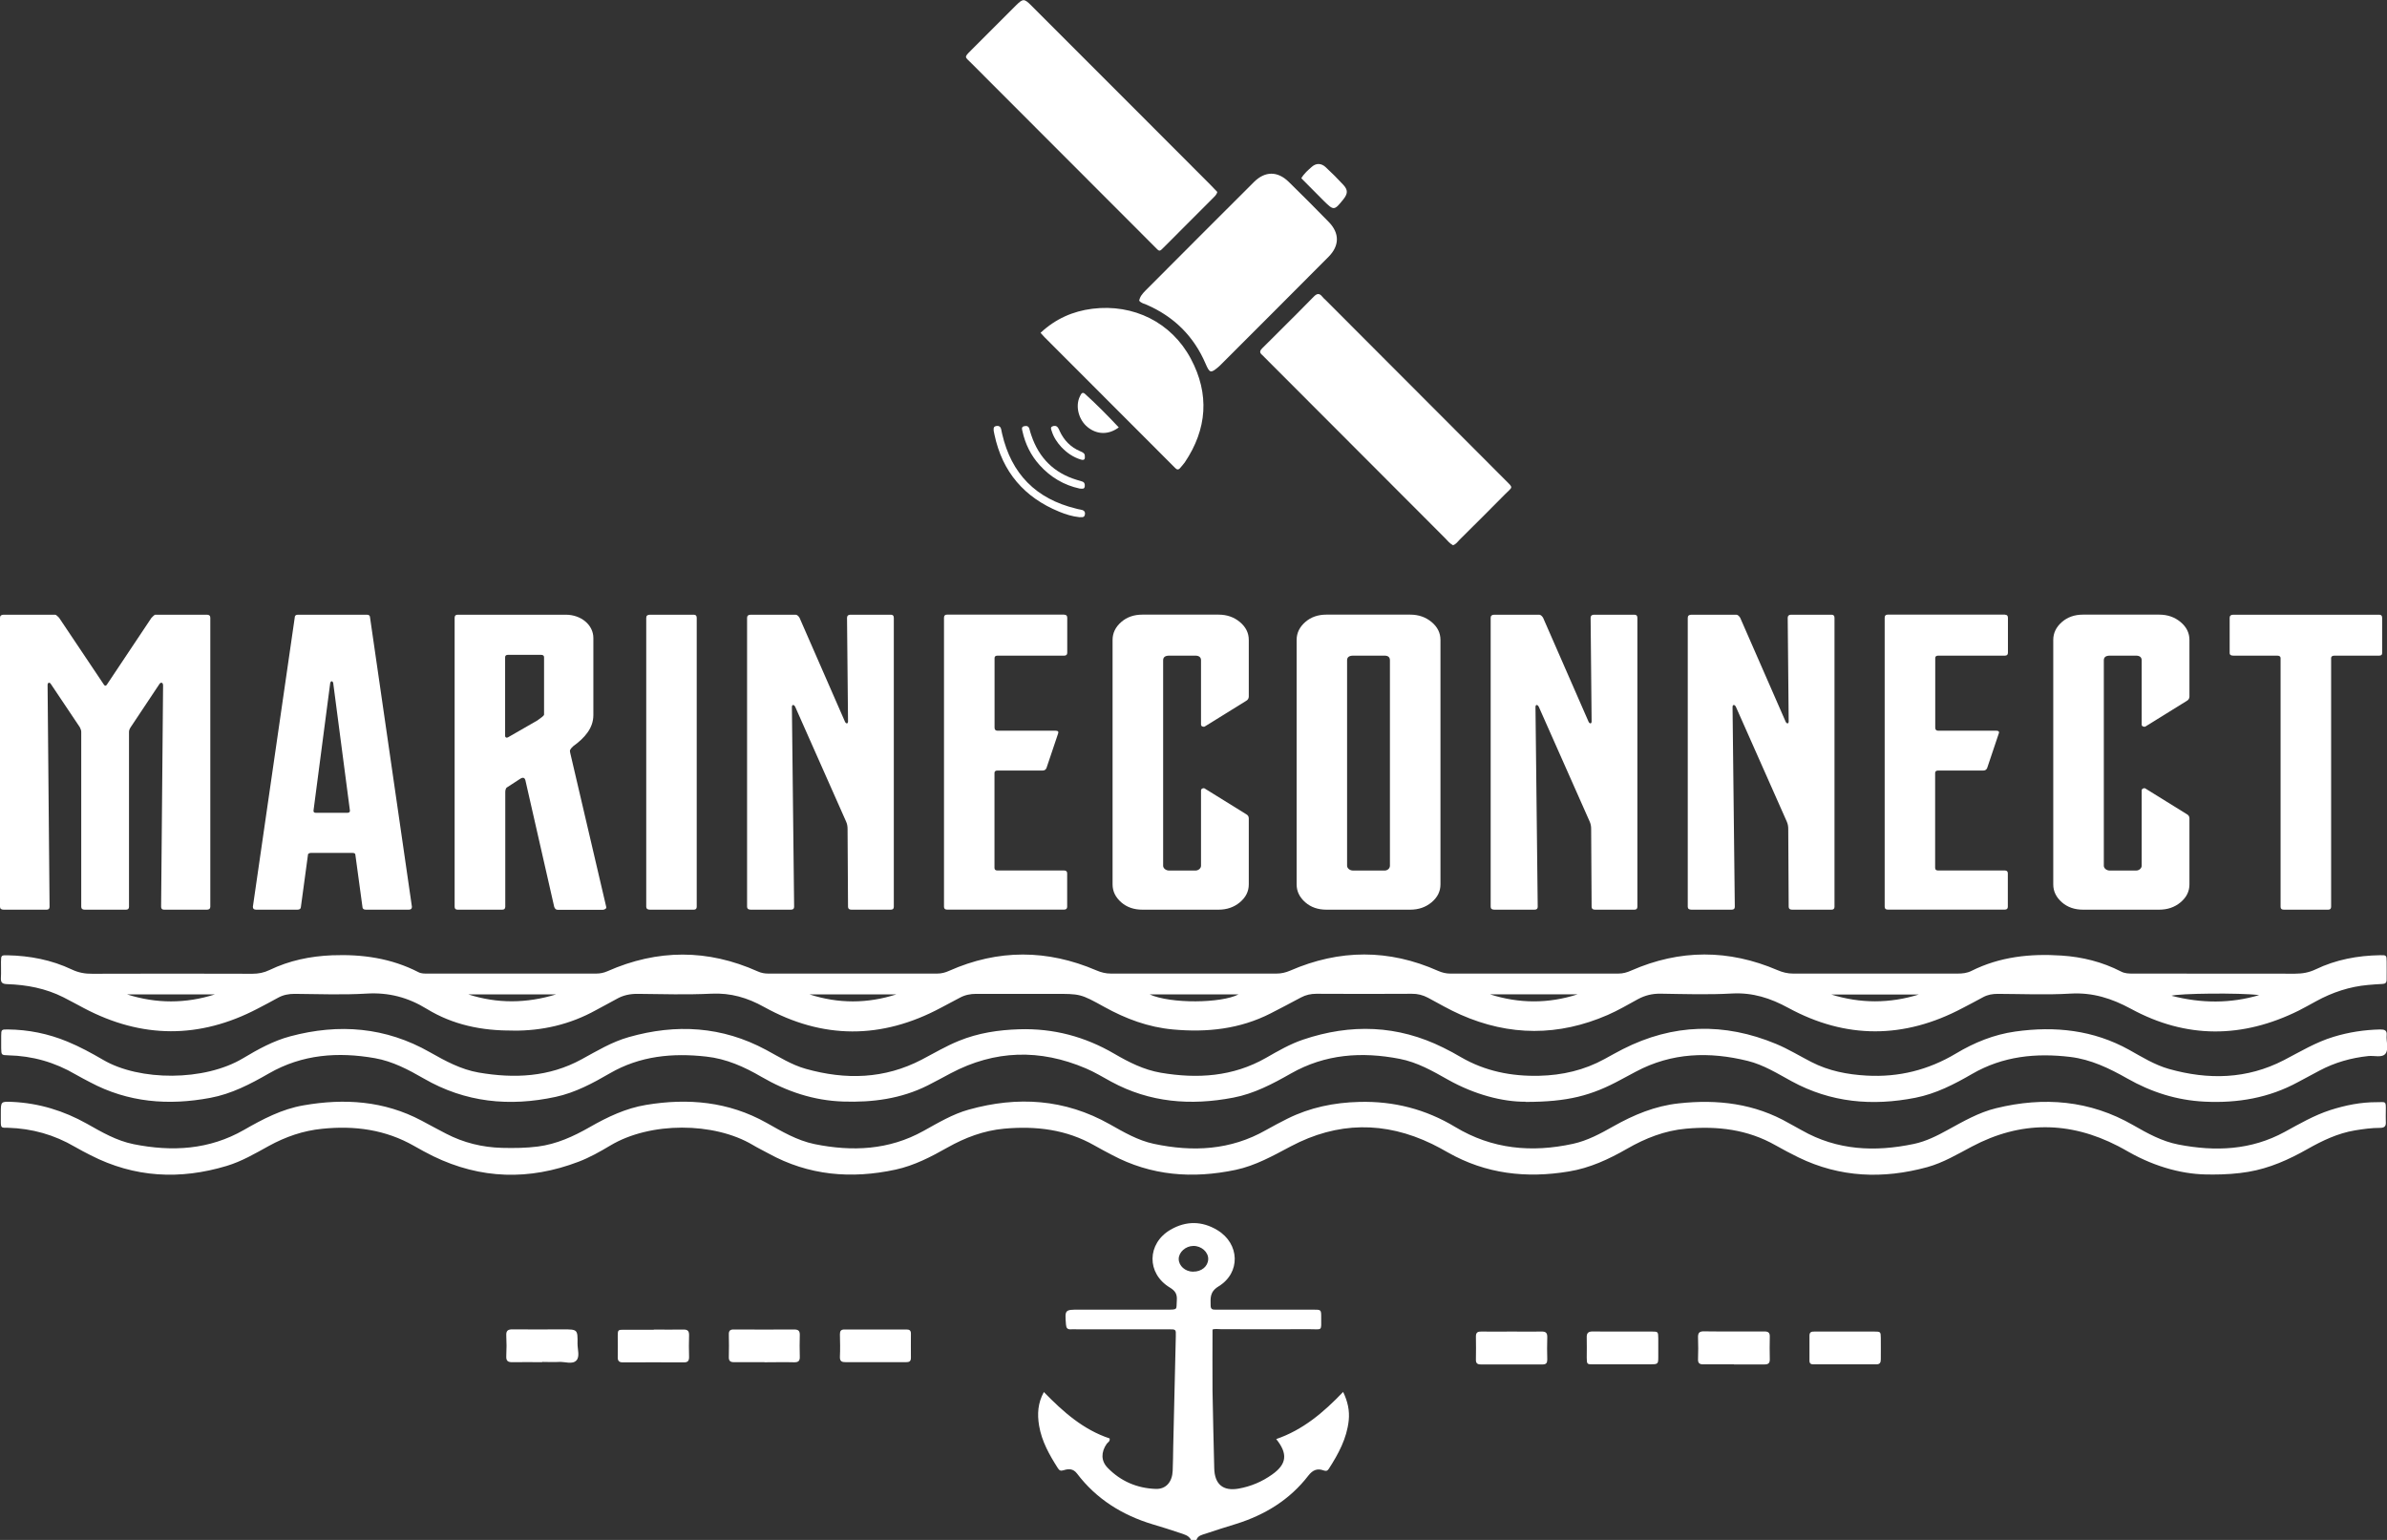 <svg width="93" height="60" viewBox="0 0 93 60" fill="none" xmlns="http://www.w3.org/2000/svg">
<rect x="0" y="0" width="93" height="60" fill="#333333" stroke="none"/>
<g clip-path="url(#clip0_96_677)">
<path d="M19.977 40.153C18.765 40.164 17.64 39.929 16.63 39.311C15.898 38.861 15.141 38.661 14.279 38.714C13.346 38.77 12.411 38.731 11.478 38.724C11.25 38.724 11.04 38.763 10.84 38.872C10.574 39.019 10.308 39.16 10.038 39.3C7.781 40.48 5.527 40.473 3.273 39.282C3.007 39.142 2.741 38.995 2.471 38.858C1.78 38.51 1.041 38.37 0.277 38.345C0.102 38.338 0.025 38.296 0.035 38.106C0.049 37.895 0.035 37.685 0.039 37.474C0.042 37.221 0.046 37.218 0.291 37.221C1.164 37.239 2.008 37.4 2.8 37.776C3.06 37.899 3.316 37.945 3.599 37.941C5.678 37.934 7.756 37.934 9.835 37.941C10.073 37.941 10.287 37.899 10.504 37.794C11.271 37.425 12.088 37.256 12.94 37.221C14.114 37.176 15.242 37.334 16.301 37.878C16.42 37.941 16.55 37.934 16.676 37.934C18.859 37.934 21.043 37.934 23.226 37.934C23.381 37.934 23.521 37.906 23.665 37.843C25.617 36.979 27.572 36.975 29.524 37.85C29.658 37.91 29.787 37.934 29.931 37.934C32.125 37.934 34.319 37.934 36.513 37.934C36.681 37.934 36.828 37.895 36.983 37.825C38.889 36.979 40.803 36.989 42.713 37.808C42.902 37.889 43.081 37.934 43.284 37.934C45.433 37.931 47.581 37.934 49.73 37.934C49.919 37.934 50.091 37.895 50.269 37.818C52.19 36.983 54.114 36.975 56.031 37.829C56.185 37.895 56.333 37.934 56.501 37.934C58.684 37.934 60.868 37.934 63.051 37.934C63.234 37.934 63.391 37.889 63.556 37.815C65.452 36.983 67.355 36.986 69.255 37.801C69.451 37.885 69.644 37.934 69.861 37.934C71.999 37.931 74.134 37.934 76.272 37.934C76.461 37.934 76.636 37.916 76.811 37.829C77.919 37.274 79.107 37.151 80.32 37.232C81.129 37.285 81.907 37.478 82.636 37.853C82.79 37.934 82.948 37.934 83.113 37.934C85.216 37.934 87.315 37.934 89.418 37.938C89.702 37.938 89.958 37.895 90.221 37.769C91.009 37.39 91.857 37.232 92.73 37.218C92.979 37.214 92.983 37.218 92.986 37.467C92.99 37.702 92.986 37.934 92.986 38.169C92.986 38.289 92.937 38.334 92.821 38.338C92.635 38.345 92.45 38.362 92.264 38.377C91.546 38.44 90.873 38.664 90.242 39.009C90.017 39.132 89.793 39.258 89.565 39.374C87.375 40.462 85.181 40.48 83.025 39.307C82.272 38.9 81.536 38.664 80.67 38.714C79.727 38.77 78.781 38.728 77.835 38.724C77.631 38.724 77.442 38.756 77.263 38.854C76.997 39.002 76.727 39.139 76.461 39.279C74.197 40.48 71.922 40.494 69.672 39.269C68.975 38.889 68.288 38.668 67.485 38.71C66.553 38.763 65.617 38.731 64.685 38.717C64.369 38.714 64.089 38.784 63.816 38.931C63.426 39.145 63.041 39.37 62.638 39.546C60.728 40.378 58.814 40.378 56.907 39.535C56.469 39.342 56.056 39.1 55.635 38.875C55.435 38.77 55.229 38.717 55.001 38.721C53.764 38.728 52.526 38.728 51.289 38.721C51.072 38.721 50.879 38.763 50.687 38.865C50.297 39.075 49.905 39.279 49.509 39.483C48.307 40.097 47.024 40.234 45.696 40.111C44.735 40.023 43.863 39.697 43.025 39.233C42.093 38.717 42.089 38.724 41.045 38.724C40 38.724 39.036 38.728 38.034 38.724C37.806 38.724 37.596 38.766 37.396 38.875C37.151 39.009 36.902 39.139 36.653 39.269C34.354 40.498 32.051 40.501 29.773 39.237C29.118 38.872 28.47 38.682 27.72 38.717C26.763 38.763 25.806 38.735 24.849 38.724C24.548 38.721 24.274 38.777 24.015 38.928C23.752 39.079 23.479 39.212 23.216 39.36C22.203 39.922 21.113 40.167 19.991 40.157L19.977 40.153ZM44.791 38.745C45.608 39.117 47.592 39.093 48.254 38.745H44.791ZM58.05 38.742C59.189 39.107 60.328 39.11 61.467 38.742H58.05ZM74.761 38.749H71.347C72.483 39.103 73.622 39.103 74.761 38.749ZM8.373 38.745H4.949C6.088 39.107 7.23 39.11 8.373 38.745ZM21.667 38.745H18.246C19.382 39.11 20.517 39.096 21.667 38.745ZM34.922 38.745H31.54C32.668 39.11 33.793 39.107 34.922 38.745ZM88.02 38.773C87.249 38.675 84.883 38.707 84.603 38.798C85.773 39.1 86.898 39.103 88.02 38.773Z" fill="white"/>
<path d="M59.431 42.927C58.551 42.934 57.451 42.65 56.42 42.071C55.821 41.733 55.222 41.389 54.531 41.256C53.056 40.971 51.633 41.066 50.294 41.828C49.582 42.232 48.861 42.615 48.044 42.769C46.39 43.085 44.795 42.962 43.291 42.144C42.962 41.965 42.643 41.769 42.3 41.625C40.519 40.866 38.763 40.908 37.042 41.818C36.744 41.976 36.446 42.141 36.145 42.292C35.108 42.812 33.997 42.959 32.85 42.92C31.701 42.882 30.657 42.531 29.668 41.958C28.999 41.568 28.298 41.252 27.516 41.168C26.202 41.021 24.933 41.14 23.759 41.821C23.093 42.208 22.41 42.573 21.649 42.738C19.851 43.127 18.127 42.959 16.508 42.021C15.912 41.677 15.298 41.354 14.611 41.231C13.171 40.978 11.776 41.077 10.476 41.825C9.757 42.239 9.021 42.622 8.194 42.776C6.564 43.082 4.991 42.959 3.505 42.165C3.319 42.067 3.133 41.972 2.951 41.867C2.138 41.389 1.265 41.14 0.322 41.119C0.053 41.112 0.053 41.105 0.046 40.849C0.046 40.684 0.046 40.522 0.046 40.357C0.049 40.118 0.053 40.108 0.305 40.111C1.107 40.118 1.879 40.276 2.622 40.582C3.109 40.782 3.571 41.035 4.023 41.298C5.432 42.123 7.966 42.137 9.473 41.231C10.052 40.884 10.651 40.554 11.31 40.378C13.203 39.872 15.029 40.016 16.753 41C17.352 41.34 17.959 41.67 18.649 41.79C20.037 42.028 21.39 41.969 22.662 41.273C23.254 40.95 23.836 40.596 24.495 40.41C26.342 39.883 28.137 39.985 29.85 40.908C30.355 41.179 30.839 41.491 31.396 41.646C32.945 42.081 34.459 42.046 35.917 41.284C36.394 41.035 36.853 40.761 37.354 40.557C38.111 40.248 38.896 40.129 39.709 40.104C41.041 40.062 42.271 40.389 43.417 41.059C43.982 41.389 44.567 41.684 45.222 41.797C46.649 42.039 48.033 41.955 49.327 41.217C49.793 40.95 50.259 40.68 50.767 40.508C52.628 39.879 54.458 39.936 56.235 40.821C56.466 40.933 56.69 41.056 56.911 41.186C57.857 41.737 58.881 41.941 59.967 41.916C60.871 41.895 61.723 41.698 62.515 41.263C62.75 41.133 62.985 41.003 63.223 40.88C65.182 39.883 67.18 39.834 69.202 40.676C69.675 40.873 70.114 41.144 70.573 41.379C71.249 41.727 71.971 41.867 72.728 41.909C73.979 41.979 75.129 41.691 76.205 41.049C76.92 40.62 77.688 40.308 78.518 40.192C80.071 39.974 81.564 40.132 82.959 40.908C83.456 41.186 83.947 41.491 84.501 41.649C86.036 42.081 87.543 42.053 88.987 41.305C89.618 40.978 90.228 40.606 90.915 40.399C91.51 40.217 92.117 40.125 92.737 40.111C92.905 40.111 93.007 40.143 92.986 40.339C92.965 40.582 93.077 40.88 92.94 41.056C92.807 41.224 92.502 41.123 92.275 41.147C91.605 41.217 90.971 41.396 90.375 41.712C90.098 41.86 89.818 42.007 89.541 42.158C88.402 42.78 87.182 42.987 85.892 42.924C84.806 42.871 83.81 42.552 82.875 42.018C82.181 41.625 81.469 41.281 80.663 41.182C79.321 41.021 78.034 41.151 76.839 41.842C76.142 42.246 75.427 42.615 74.624 42.773C72.945 43.103 71.33 42.962 69.805 42.13C69.251 41.828 68.715 41.491 68.095 41.337C66.598 40.968 65.137 41.01 63.742 41.751C63.546 41.856 63.349 41.958 63.157 42.064C62 42.696 61.068 42.934 59.438 42.934L59.431 42.927Z" fill="white"/>
<path d="M86.138 45.761C85.125 45.782 84 45.484 82.948 44.89C82.805 44.809 82.664 44.729 82.521 44.655C80.621 43.675 78.721 43.672 76.829 44.673C76.261 44.974 75.707 45.305 75.083 45.477C73.37 45.944 71.691 45.884 70.072 45.097C69.767 44.95 69.469 44.788 69.174 44.623C68.084 44.005 66.914 43.868 65.691 43.977C64.86 44.051 64.106 44.349 63.391 44.76C62.68 45.168 61.94 45.512 61.12 45.645C59.469 45.919 57.892 45.743 56.413 44.904C56.21 44.788 56.007 44.676 55.797 44.574C53.946 43.679 52.109 43.703 50.29 44.666C49.6 45.031 48.917 45.417 48.142 45.582C46.467 45.933 44.851 45.817 43.316 44.996C43.088 44.876 42.86 44.757 42.639 44.63C41.542 44.005 40.358 43.865 39.121 43.977C38.325 44.051 37.603 44.325 36.916 44.711C36.275 45.073 35.623 45.413 34.894 45.572C33.169 45.944 31.508 45.807 29.942 44.943C29.738 44.831 29.524 44.729 29.325 44.609C27.814 43.714 25.336 43.703 23.784 44.63C23.384 44.869 22.974 45.101 22.539 45.266C20.622 45.996 18.733 45.951 16.876 45.048C16.623 44.925 16.378 44.788 16.136 44.651C15.018 44.012 13.816 43.851 12.554 43.981C11.811 44.054 11.124 44.293 10.472 44.651C9.943 44.943 9.417 45.252 8.832 45.428C7.013 45.975 5.243 45.888 3.533 45.013C3.326 44.908 3.116 44.799 2.916 44.683C2.113 44.213 1.248 43.97 0.319 43.942C0.053 43.935 0.028 43.981 0.032 43.647C0.032 43.552 0.032 43.461 0.032 43.366C0.032 42.917 0.032 42.913 0.491 42.934C1.525 42.984 2.485 43.279 3.386 43.784C3.964 44.111 4.542 44.448 5.205 44.581C6.701 44.88 8.149 44.803 9.509 44.023C10.238 43.605 10.984 43.212 11.825 43.068C13.416 42.79 14.962 42.889 16.42 43.661C16.739 43.83 17.054 44.005 17.377 44.17C18.06 44.525 18.789 44.704 19.56 44.725C20.026 44.736 20.493 44.732 20.955 44.673C21.688 44.578 22.343 44.279 22.974 43.918C23.668 43.521 24.383 43.18 25.175 43.05C26.805 42.78 28.382 42.92 29.857 43.745C30.457 44.083 31.053 44.437 31.736 44.578C33.205 44.876 34.635 44.813 35.98 44.065C36.552 43.749 37.116 43.408 37.75 43.233C39.65 42.703 41.486 42.819 43.232 43.802C43.782 44.111 44.329 44.434 44.953 44.567C46.47 44.89 47.942 44.82 49.327 44.03C49.6 43.876 49.88 43.728 50.161 43.587C51.044 43.149 51.976 42.959 52.961 42.934C54.31 42.899 55.548 43.219 56.697 43.911C58.134 44.778 59.676 44.918 61.285 44.567C61.849 44.444 62.354 44.17 62.852 43.889C63.651 43.437 64.488 43.089 65.407 42.991C66.914 42.825 68.361 42.994 69.704 43.767C69.865 43.861 70.033 43.942 70.194 44.037C71.579 44.827 73.051 44.89 74.568 44.571C75.038 44.472 75.469 44.255 75.889 44.023C76.492 43.693 77.092 43.345 77.768 43.18C79.629 42.724 81.424 42.868 83.113 43.84C83.67 44.16 84.234 44.472 84.872 44.595C86.306 44.873 87.701 44.82 89.019 44.1C89.59 43.788 90.158 43.458 90.785 43.254C91.377 43.064 91.984 42.941 92.608 42.945C92.961 42.945 92.958 42.882 92.954 43.275C92.954 43.416 92.947 43.556 92.954 43.696C92.968 43.872 92.916 43.946 92.723 43.946C92.397 43.946 92.071 43.991 91.749 44.044C91.083 44.156 90.484 44.441 89.902 44.771C89.176 45.182 88.426 45.519 87.596 45.659C87.168 45.73 86.74 45.765 86.113 45.765L86.138 45.761Z" fill="white"/>
<path d="M46.404 60C46.316 59.821 46.134 59.786 45.976 59.73C45.622 59.607 45.265 59.501 44.907 59.392C43.722 59.034 42.717 58.409 41.963 57.416C41.809 57.212 41.627 57.226 41.437 57.286C41.318 57.324 41.269 57.289 41.213 57.201C40.884 56.685 40.586 56.158 40.484 55.547C40.41 55.102 40.431 54.67 40.67 54.238C41.427 55.017 42.212 55.709 43.232 56.046C43.256 56.169 43.158 56.197 43.116 56.26C42.899 56.576 42.888 56.917 43.155 57.191C43.663 57.714 44.301 57.988 45.03 58.013C45.429 58.027 45.671 57.742 45.689 57.307C45.703 56.991 45.703 56.675 45.71 56.362C45.745 54.926 45.776 53.49 45.811 52.057C45.818 51.797 45.818 51.794 45.538 51.794C44.346 51.794 43.158 51.794 41.967 51.794C41.886 51.794 41.802 51.79 41.721 51.794C41.588 51.801 41.543 51.748 41.532 51.611C41.486 51.028 41.483 51.028 42.058 51.028C43.19 51.028 44.322 51.028 45.454 51.028C45.916 51.028 45.822 51.028 45.85 50.663C45.867 50.428 45.794 50.298 45.58 50.168C44.665 49.617 44.683 48.451 45.605 47.914C46.211 47.562 46.835 47.569 47.431 47.931C48.303 48.458 48.345 49.592 47.476 50.122C47.126 50.337 47.164 50.579 47.168 50.874C47.168 51 47.234 51.032 47.343 51.028C47.424 51.028 47.508 51.028 47.588 51.028C48.78 51.028 49.968 51.028 51.16 51.028C51.472 51.028 51.475 51.028 51.475 51.323C51.475 51.889 51.531 51.787 51.016 51.79C49.873 51.797 48.727 51.79 47.585 51.79C47.459 51.79 47.329 51.766 47.241 51.804C47.241 52.615 47.234 53.406 47.241 54.196C47.255 55.2 47.287 56.204 47.308 57.208C47.322 57.83 47.648 58.107 48.254 58.002C48.731 57.918 49.172 57.732 49.565 57.451C50.136 57.047 50.182 56.643 49.723 56.071C50.76 55.716 51.566 55.035 52.33 54.234C52.509 54.606 52.586 54.961 52.548 55.34C52.474 56.05 52.145 56.65 51.77 57.233C51.714 57.317 51.664 57.324 51.57 57.293C51.321 57.201 51.142 57.279 50.974 57.496C50.252 58.434 49.285 59.024 48.167 59.375C47.767 59.501 47.364 59.621 46.968 59.758C46.835 59.803 46.667 59.828 46.614 60.004H46.404V60ZM46.491 49.547C46.81 49.55 47.059 49.346 47.073 49.069C47.087 48.791 46.81 48.539 46.491 48.546C46.193 48.549 45.927 48.788 45.924 49.051C45.924 49.322 46.176 49.547 46.488 49.55L46.491 49.547Z" fill="white"/>
<path d="M67.555 53.16C67.159 53.16 66.763 53.16 66.363 53.16C66.22 53.16 66.15 53.118 66.157 52.959C66.167 52.679 66.167 52.398 66.157 52.117C66.15 51.938 66.206 51.867 66.395 51.874C66.886 51.885 67.376 51.878 67.867 51.878C68.158 51.878 68.452 51.882 68.743 51.878C68.887 51.878 68.957 51.92 68.953 52.078C68.946 52.37 68.946 52.661 68.953 52.956C68.957 53.107 68.901 53.163 68.75 53.163C68.354 53.16 67.958 53.163 67.558 53.163L67.555 53.16Z" fill="white"/>
<path d="M71.933 51.882C72.293 51.882 72.654 51.882 73.016 51.882C73.268 51.882 73.275 51.889 73.278 52.127C73.282 52.408 73.278 52.689 73.278 52.967C73.278 53.093 73.24 53.16 73.1 53.16C72.283 53.16 71.466 53.16 70.653 53.16C70.559 53.16 70.499 53.132 70.499 53.019C70.499 52.693 70.502 52.366 70.499 52.04C70.499 51.882 70.597 51.882 70.709 51.882C71.116 51.882 71.526 51.882 71.933 51.882Z" fill="white"/>
<path d="M58.905 51.882C59.291 51.882 59.673 51.889 60.058 51.882C60.223 51.878 60.286 51.931 60.283 52.099C60.272 52.391 60.276 52.682 60.283 52.974C60.283 53.104 60.241 53.163 60.104 53.163C59.301 53.163 58.495 53.163 57.693 53.163C57.563 53.163 57.5 53.118 57.503 52.981C57.507 52.679 57.51 52.373 57.503 52.071C57.503 51.91 57.58 51.878 57.721 51.882C58.117 51.889 58.513 51.882 58.909 51.882H58.905Z" fill="white"/>
<path d="M63.22 53.16C62.834 53.16 62.449 53.16 62.067 53.16C61.828 53.16 61.825 53.153 61.821 52.896C61.821 52.64 61.828 52.384 61.821 52.127C61.814 51.955 61.86 51.878 62.053 51.878C62.82 51.889 63.591 51.878 64.362 51.882C64.6 51.882 64.604 51.889 64.608 52.145C64.608 52.377 64.608 52.612 64.608 52.844C64.608 53.156 64.608 53.156 64.275 53.16C63.924 53.16 63.574 53.16 63.227 53.16H63.22Z" fill="white"/>
<path d="M21.127 53.075C20.741 53.075 20.356 53.068 19.97 53.075C19.795 53.079 19.715 53.033 19.725 52.84C19.739 52.573 19.739 52.303 19.725 52.032C19.715 51.846 19.792 51.794 19.97 51.797C20.622 51.804 21.278 51.797 21.93 51.797C22.504 51.797 22.508 51.797 22.501 52.359C22.501 52.58 22.596 52.854 22.459 53.005C22.305 53.174 22.017 53.054 21.789 53.065C21.569 53.079 21.348 53.065 21.123 53.065L21.127 53.075Z" fill="white"/>
<path d="M25.47 51.804C25.855 51.804 26.241 51.811 26.626 51.804C26.798 51.801 26.85 51.864 26.847 52.029C26.836 52.31 26.84 52.591 26.847 52.872C26.847 53.016 26.805 53.083 26.647 53.083C25.855 53.079 25.059 53.079 24.267 53.083C24.113 53.083 24.064 53.019 24.068 52.875C24.075 52.608 24.068 52.338 24.068 52.068C24.068 51.815 24.075 51.811 24.316 51.811C24.702 51.808 25.087 51.811 25.473 51.811L25.47 51.804Z" fill="white"/>
<path d="M29.784 53.075C29.388 53.075 28.992 53.072 28.596 53.075C28.445 53.075 28.392 53.019 28.396 52.872C28.403 52.58 28.403 52.289 28.396 51.997C28.392 51.843 28.452 51.797 28.599 51.801C29.381 51.804 30.159 51.808 30.94 51.801C31.112 51.801 31.165 51.86 31.161 52.022C31.154 52.303 31.151 52.58 31.161 52.861C31.168 53.033 31.098 53.082 30.937 53.079C30.551 53.068 30.169 53.079 29.784 53.079V53.075Z" fill="white"/>
<path d="M34.109 53.075C33.723 53.075 33.341 53.072 32.956 53.075C32.801 53.075 32.717 53.047 32.724 52.865C32.738 52.573 32.731 52.282 32.724 51.99C32.724 51.864 32.759 51.801 32.903 51.801C33.706 51.804 34.508 51.801 35.314 51.801C35.426 51.801 35.49 51.832 35.49 51.959C35.49 52.275 35.486 52.587 35.49 52.903C35.49 53.051 35.419 53.075 35.293 53.075C34.897 53.072 34.501 53.075 34.105 53.075H34.109Z" fill="white"/>
<path d="M56.61 21.244C56.483 21.177 56.396 21.065 56.301 20.967C53.964 18.628 51.629 16.29 49.292 13.947C49.25 13.905 49.211 13.86 49.169 13.825C49.057 13.73 49.092 13.656 49.179 13.568C49.407 13.347 49.625 13.122 49.849 12.901C50.294 12.455 50.746 12.013 51.184 11.56C51.314 11.426 51.409 11.419 51.521 11.563C51.556 11.609 51.601 11.648 51.643 11.686C53.971 14.018 56.301 16.349 58.625 18.681C58.979 19.035 58.944 18.948 58.636 19.26C58.054 19.85 57.465 20.437 56.876 21.02C56.795 21.1 56.732 21.206 56.61 21.244Z" fill="white"/>
<path d="M47.427 7.479C47.395 7.606 47.304 7.669 47.234 7.743C46.624 8.354 46.014 8.968 45.401 9.579C45.145 9.836 45.198 9.821 44.953 9.579C42.755 7.381 40.561 5.183 38.367 2.985C38.195 2.813 38.02 2.637 37.848 2.465C37.596 2.209 37.54 2.251 37.838 1.956C38.294 1.503 38.746 1.046 39.201 0.593C39.334 0.46 39.464 0.327 39.597 0.197C39.853 -0.056 39.909 -0.056 40.165 0.2C41.676 1.71 43.186 3.223 44.7 4.737C45.517 5.555 46.334 6.373 47.15 7.191C47.248 7.29 47.343 7.392 47.434 7.486L47.427 7.479Z" fill="white"/>
<path d="M44.385 11.711C44.413 11.553 44.515 11.44 44.62 11.331C46.032 9.916 47.441 8.501 48.854 7.093C49.288 6.661 49.775 6.661 50.21 7.086C50.736 7.602 51.258 8.122 51.77 8.649C52.194 9.084 52.194 9.572 51.759 10.008C50.368 11.409 48.969 12.803 47.574 14.2C47.543 14.232 47.508 14.267 47.473 14.295C47.171 14.551 47.129 14.541 46.971 14.172C46.512 13.101 45.745 12.343 44.679 11.876C44.574 11.83 44.452 11.812 44.378 11.707L44.385 11.711Z" fill="white"/>
<path d="M40.544 12.964C41.129 12.42 41.802 12.125 42.559 12.03C44.161 11.83 45.643 12.56 46.397 13.979C47.129 15.352 47.035 16.714 46.162 18.014C46.109 18.091 46.043 18.158 45.983 18.231C45.917 18.316 45.85 18.305 45.783 18.231C45.752 18.196 45.717 18.165 45.685 18.133C44.02 16.465 42.356 14.797 40.691 13.133C40.649 13.091 40.614 13.049 40.544 12.971V12.964Z" fill="white"/>
<path d="M42.058 20.152C41.77 20.121 41.518 20.04 41.269 19.938C39.906 19.38 39.054 18.389 38.746 16.939C38.735 16.894 38.725 16.848 38.718 16.802C38.711 16.721 38.693 16.627 38.802 16.602C38.907 16.578 38.984 16.613 39.008 16.732C39.019 16.788 39.03 16.848 39.044 16.904C39.405 18.467 40.365 19.436 41.917 19.815C41.974 19.829 42.03 19.847 42.089 19.854C42.205 19.871 42.296 19.917 42.268 20.054C42.24 20.191 42.128 20.138 42.058 20.152Z" fill="white"/>
<path d="M50.7 6.946C50.813 6.753 50.967 6.626 51.114 6.496C51.282 6.349 51.482 6.356 51.65 6.514C51.889 6.735 52.12 6.967 52.341 7.206C52.523 7.406 52.512 7.546 52.341 7.764C51.98 8.213 51.969 8.213 51.566 7.817C51.279 7.532 50.995 7.241 50.704 6.949L50.7 6.946Z" fill="white"/>
<path d="M43.586 16.655C43.19 16.95 42.738 16.936 42.377 16.644C42.023 16.36 41.886 15.823 42.075 15.443C42.114 15.366 42.159 15.243 42.275 15.349C42.731 15.763 43.162 16.198 43.586 16.651V16.655Z" fill="white"/>
<path d="M42.061 19.035C41.462 18.906 40.936 18.6 40.508 18.126C40.165 17.747 39.944 17.301 39.836 16.802C39.818 16.725 39.783 16.634 39.902 16.606C40.004 16.581 40.084 16.606 40.112 16.729C40.13 16.809 40.158 16.887 40.183 16.964C40.48 17.842 41.062 18.428 41.953 18.698C42.019 18.72 42.086 18.737 42.152 18.758C42.25 18.786 42.271 18.853 42.264 18.944C42.25 19.074 42.159 19.039 42.058 19.035H42.061Z" fill="white"/>
<path d="M42.268 17.799C42.275 17.929 42.198 17.933 42.107 17.905C41.809 17.814 41.563 17.642 41.35 17.417C41.181 17.234 41.048 17.03 40.975 16.792C40.953 16.725 40.915 16.651 41.003 16.613C41.08 16.578 41.164 16.584 41.22 16.665C41.248 16.704 41.266 16.746 41.283 16.788C41.451 17.153 41.711 17.424 42.086 17.582C42.184 17.624 42.285 17.663 42.264 17.799H42.268Z" fill="white"/>
<path d="M6.351 26.691C6.351 26.585 6.256 26.571 6.207 26.659L5.092 28.334C5.043 28.408 5.026 28.464 5.026 28.52V35.332C5.026 35.406 4.987 35.444 4.91 35.444H3.298C3.21 35.444 3.165 35.406 3.165 35.332V28.52C3.165 28.464 3.147 28.408 3.109 28.334L1.987 26.659C1.938 26.571 1.854 26.585 1.854 26.691L1.931 35.332C1.931 35.406 1.893 35.444 1.815 35.444H0.144C0.049 35.444 0 35.406 0 35.332V24.071C0 23.99 0.049 23.951 0.144 23.951H2.138C2.205 23.951 2.254 24.032 2.303 24.071L4.048 26.676C4.087 26.733 4.125 26.733 4.164 26.676L5.902 24.071C5.951 24.032 6.007 23.951 6.056 23.951H8.061C8.149 23.951 8.194 23.99 8.194 24.071V35.332C8.194 35.406 8.145 35.444 8.061 35.444H6.393C6.316 35.444 6.277 35.406 6.277 35.332L6.354 26.691H6.351Z" fill="white"/>
<path d="M11.724 35.332C11.724 35.406 11.675 35.444 11.59 35.444H9.978C9.891 35.444 9.852 35.406 9.852 35.332L11.482 24.071C11.482 23.99 11.52 23.951 11.608 23.951H14.293C14.38 23.951 14.419 23.99 14.419 24.071L16.049 35.332C16.049 35.406 16.01 35.444 15.922 35.444H14.254C14.166 35.444 14.121 35.406 14.121 35.332L13.844 33.295C13.844 33.257 13.805 33.232 13.728 33.232H12.116C12.067 33.232 12 33.257 12 33.295L11.724 35.332ZM13.528 31.67C13.595 31.67 13.634 31.645 13.634 31.589L12.982 26.61C12.954 26.522 12.894 26.522 12.866 26.61L12.214 31.589C12.214 31.645 12.242 31.67 12.309 31.67H13.528Z" fill="white"/>
<path d="M19.68 35.35C19.68 35.413 19.641 35.444 19.564 35.444H17.829C17.752 35.444 17.713 35.406 17.713 35.332V24.071C17.713 23.99 17.752 23.951 17.829 23.951H22.042C22.645 23.951 23.118 24.352 23.118 24.858V27.863C23.118 28.369 22.781 28.752 22.333 29.075C22.206 29.194 22.189 29.236 22.217 29.338L23.619 35.336C23.647 35.399 23.542 35.448 23.493 35.448H21.726C21.66 35.448 21.621 35.409 21.593 35.336L20.471 30.406C20.444 30.3 20.377 30.276 20.272 30.342L19.764 30.672C19.686 30.711 19.686 30.834 19.686 30.873V35.353L19.68 35.35ZM20.938 28.07C21.064 27.983 21.197 27.884 21.197 27.846V25.609C21.197 25.546 21.159 25.514 21.071 25.514H19.795C19.718 25.514 19.68 25.546 19.68 25.609V28.678C19.68 28.717 19.718 28.766 19.795 28.727L20.938 28.07Z" fill="white"/>
<path d="M25.322 35.444C25.228 35.444 25.178 35.406 25.178 35.332V24.071C25.178 23.99 25.228 23.951 25.322 23.951H27.029C27.106 23.951 27.145 23.99 27.145 24.071V35.332C27.145 35.406 27.106 35.444 27.029 35.444H25.322Z" fill="white"/>
<path d="M30.94 35.332C30.94 35.406 30.902 35.444 30.814 35.444H29.251C29.157 35.444 29.107 35.406 29.107 35.332V24.071C29.107 23.99 29.157 23.951 29.251 23.951H30.997C31.046 23.951 31.102 23.99 31.151 24.071L32.924 28.127C32.973 28.214 33.04 28.2 33.04 28.109L33.001 24.071C33.001 23.99 33.05 23.951 33.134 23.951H34.708C34.785 23.951 34.824 23.99 34.824 24.071V35.332C34.824 35.406 34.785 35.444 34.708 35.444H33.173C33.085 35.444 33.04 35.406 33.04 35.332L33.022 32.295C33.022 32.189 33.005 32.102 32.966 32.014L30.979 27.533C30.93 27.445 30.853 27.445 30.853 27.551L30.94 35.336V35.332Z" fill="white"/>
<path d="M41.465 23.951C41.542 23.951 41.581 23.99 41.581 24.071V25.433C41.581 25.507 41.542 25.546 41.465 25.546H38.865C38.788 25.546 38.749 25.577 38.749 25.64V28.351C38.749 28.432 38.788 28.471 38.865 28.471H41.129C41.217 28.471 41.255 28.509 41.224 28.583L40.771 29.928C40.743 29.991 40.694 30.023 40.617 30.023H38.861C38.784 30.023 38.746 30.054 38.746 30.118V33.812C38.746 33.885 38.784 33.917 38.861 33.917H41.462C41.539 33.917 41.578 33.956 41.578 34.029V35.329C41.578 35.402 41.539 35.441 41.462 35.441H36.895C36.818 35.441 36.779 35.402 36.779 35.329V24.067C36.779 23.987 36.818 23.948 36.895 23.948H41.462L41.465 23.951Z" fill="white"/>
<path d="M48.654 34.458C48.654 34.732 48.538 34.963 48.307 35.157C48.075 35.35 47.798 35.444 47.473 35.444H44.508C44.182 35.444 43.905 35.35 43.684 35.157C43.463 34.963 43.347 34.732 43.347 34.458V24.935C43.347 24.661 43.463 24.429 43.684 24.236C43.905 24.043 44.182 23.948 44.508 23.948H47.473C47.798 23.948 48.075 24.043 48.307 24.236C48.538 24.429 48.654 24.661 48.654 24.935V27.14C48.654 27.214 48.615 27.277 48.538 27.316L46.947 28.302C46.898 28.341 46.793 28.302 46.793 28.239V25.728C46.793 25.609 46.715 25.546 46.572 25.546H45.555C45.391 25.546 45.317 25.609 45.317 25.728V33.734C45.317 33.822 45.412 33.92 45.555 33.92H46.572C46.698 33.92 46.793 33.826 46.793 33.734V30.792C46.793 30.729 46.898 30.686 46.947 30.729L48.538 31.715C48.615 31.754 48.654 31.81 48.654 31.884V34.458Z" fill="white"/>
<path d="M51.678 35.444C51.352 35.444 51.075 35.35 50.855 35.157C50.634 34.963 50.518 34.732 50.518 34.458V24.935C50.518 24.661 50.634 24.429 50.855 24.236C51.075 24.043 51.352 23.948 51.678 23.948H54.941C55.267 23.948 55.544 24.043 55.776 24.236C56.007 24.429 56.122 24.661 56.122 24.935V34.458C56.122 34.732 56.007 34.963 55.776 35.157C55.544 35.35 55.267 35.444 54.941 35.444H51.678ZM53.942 33.92C54.069 33.92 54.153 33.826 54.153 33.734V25.728C54.153 25.609 54.086 25.546 53.942 25.546H52.723C52.558 25.546 52.484 25.609 52.484 25.728V33.734C52.484 33.822 52.579 33.92 52.723 33.92H53.942Z" fill="white"/>
<path d="M59.911 35.332C59.911 35.406 59.873 35.444 59.785 35.444H58.222C58.127 35.444 58.078 35.406 58.078 35.332V24.071C58.078 23.99 58.127 23.951 58.222 23.951H59.967C60.016 23.951 60.072 23.99 60.121 24.071L61.895 28.127C61.944 28.214 62.011 28.2 62.011 28.109L61.972 24.071C61.972 23.99 62.021 23.951 62.105 23.951H63.679C63.756 23.951 63.794 23.99 63.794 24.071V35.332C63.794 35.406 63.756 35.444 63.679 35.444H62.144C62.056 35.444 62.011 35.406 62.011 35.332L61.993 32.295C61.993 32.189 61.975 32.102 61.937 32.014L59.95 27.533C59.901 27.445 59.824 27.445 59.824 27.551L59.911 35.336V35.332Z" fill="white"/>
<path d="M67.59 35.332C67.59 35.406 67.552 35.444 67.464 35.444H65.901C65.806 35.444 65.757 35.406 65.757 35.332V24.071C65.757 23.99 65.806 23.951 65.901 23.951H67.646C67.695 23.951 67.751 23.99 67.8 24.071L69.574 28.127C69.623 28.214 69.689 28.2 69.689 28.109L69.651 24.071C69.651 23.99 69.7 23.951 69.784 23.951H71.358C71.435 23.951 71.474 23.99 71.474 24.071V35.332C71.474 35.406 71.435 35.444 71.358 35.444H69.823C69.735 35.444 69.689 35.406 69.689 35.332L69.672 32.295C69.672 32.189 69.654 32.102 69.616 32.014L67.629 27.533C67.58 27.445 67.502 27.445 67.502 27.551L67.59 35.336V35.332Z" fill="white"/>
<path d="M78.115 23.951C78.192 23.951 78.231 23.99 78.231 24.071V25.433C78.231 25.507 78.192 25.546 78.115 25.546H75.515C75.438 25.546 75.399 25.577 75.399 25.64V28.351C75.399 28.432 75.438 28.471 75.515 28.471H77.779C77.866 28.471 77.905 28.509 77.873 28.583L77.421 29.928C77.393 29.991 77.344 30.023 77.267 30.023H75.511C75.434 30.023 75.395 30.054 75.395 30.118V33.812C75.395 33.885 75.434 33.917 75.511 33.917H78.112C78.189 33.917 78.227 33.956 78.227 34.029V35.329C78.227 35.402 78.189 35.441 78.112 35.441H73.545C73.468 35.441 73.429 35.402 73.429 35.329V24.067C73.429 23.987 73.468 23.948 73.545 23.948H78.112L78.115 23.951Z" fill="white"/>
<path d="M85.303 34.458C85.303 34.732 85.188 34.963 84.957 35.157C84.725 35.35 84.448 35.444 84.122 35.444H81.157C80.831 35.444 80.555 35.35 80.334 35.157C80.113 34.963 79.997 34.732 79.997 34.458V24.935C79.997 24.661 80.113 24.429 80.334 24.236C80.555 24.043 80.831 23.948 81.157 23.948H84.122C84.448 23.948 84.725 24.043 84.957 24.236C85.188 24.429 85.303 24.661 85.303 24.935V27.14C85.303 27.214 85.265 27.277 85.188 27.316L83.597 28.302C83.548 28.341 83.442 28.302 83.442 28.239V25.728C83.442 25.609 83.365 25.546 83.222 25.546H82.205C82.04 25.546 81.967 25.609 81.967 25.728V33.734C81.967 33.822 82.061 33.92 82.205 33.92H83.222C83.348 33.92 83.442 33.826 83.442 33.734V30.792C83.442 30.729 83.548 30.686 83.597 30.729L85.188 31.715C85.265 31.754 85.303 31.81 85.303 31.884V34.458Z" fill="white"/>
<path d="M88.98 35.444C88.892 35.444 88.854 35.406 88.854 35.332V25.64C88.854 25.577 88.805 25.546 88.721 25.546H87.014C86.919 25.546 86.87 25.514 86.87 25.451V24.071C86.87 23.99 86.919 23.951 87.014 23.951H92.695C92.772 23.951 92.811 23.99 92.811 24.071V25.451C92.811 25.514 92.772 25.546 92.695 25.546H90.957C90.869 25.546 90.823 25.577 90.823 25.64V35.332C90.823 35.406 90.785 35.444 90.708 35.444H88.98Z" fill="white"/>
</g>
<defs>
<clipPath id="clip0_96_677">
<rect width="93" height="60" fill="white"/>
</clipPath>
</defs>
</svg>

